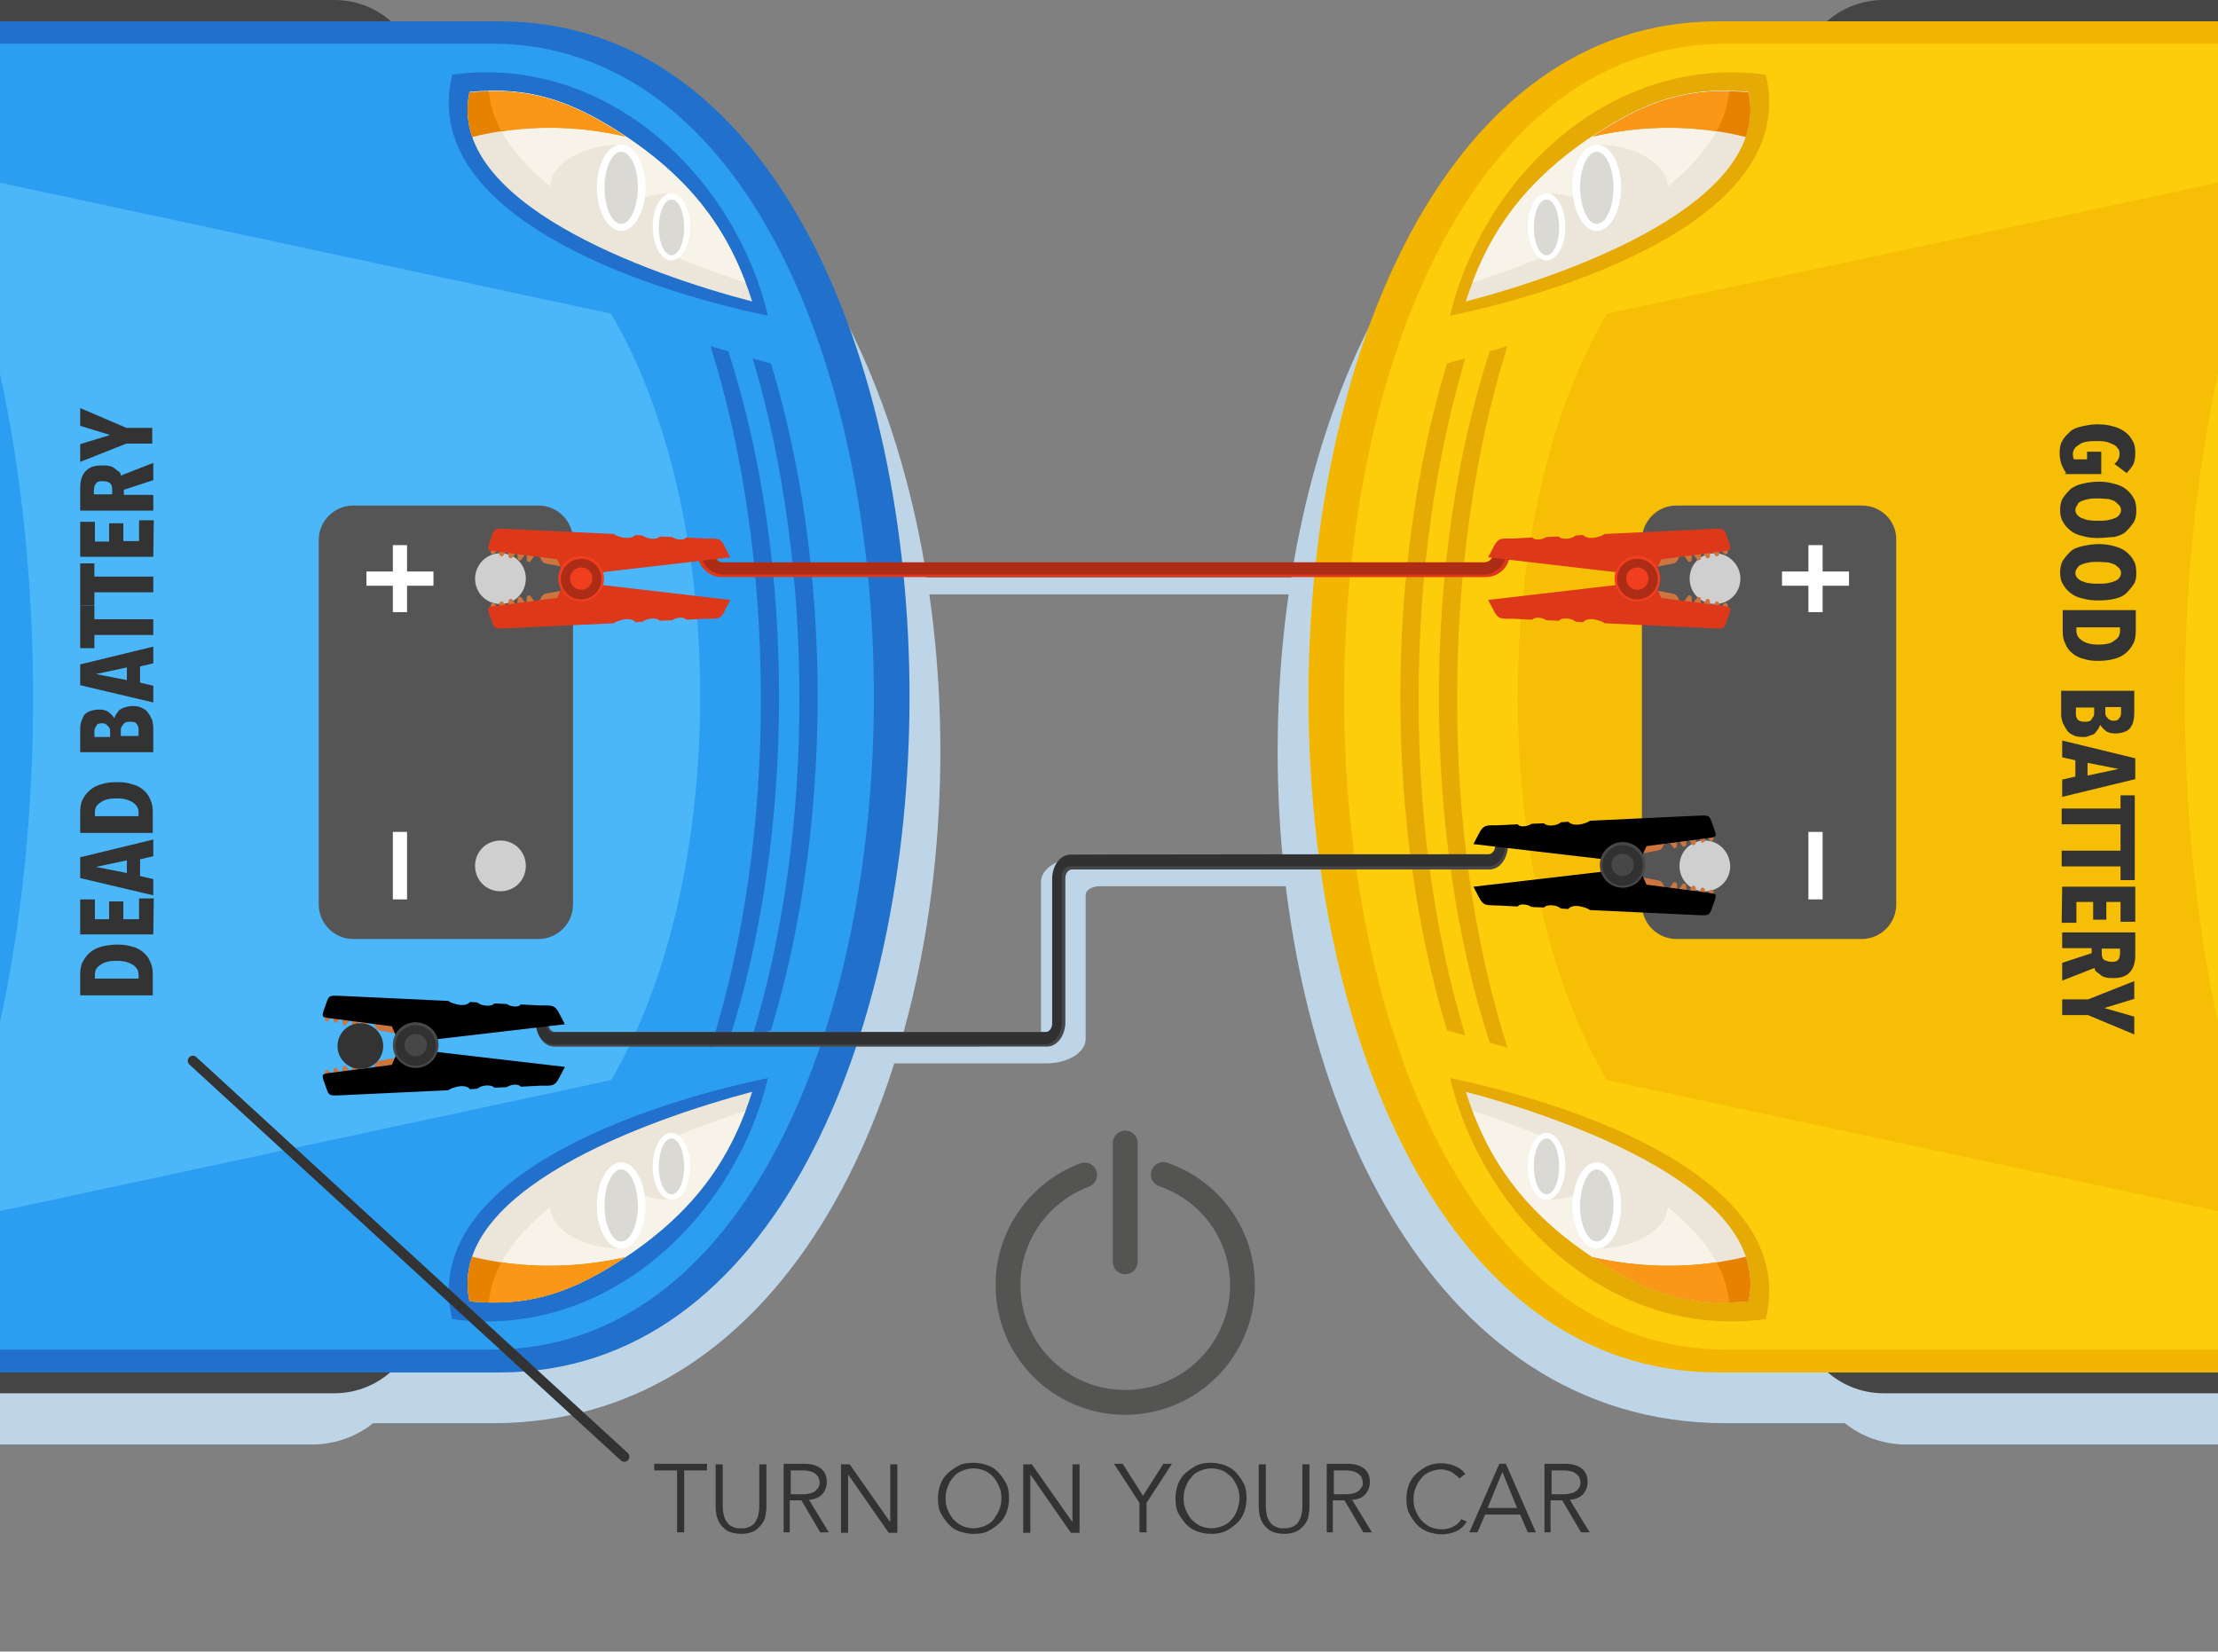 <?xml version="1.0" encoding="utf-8"?>
<!-- Generator: Adobe Illustrator 24.2.3, SVG Export Plug-In . SVG Version: 6.00 Build 0)  -->
<svg version="1.1" id="_x2014_ÎÓÈ_x5F_1" xmlns="http://www.w3.org/2000/svg" xmlns:xlink="http://www.w3.org/1999/xlink"
	 x="0px" y="0px" viewBox="0 0 437 325.4" style="enable-background:new 0 0 437 325.4;" xml:space="preserve">
<rect x="0" y="0" width="437" height="325.4" fill="#808080" stroke="none"/>
<style type="text/css">
	.st0{fill-rule:evenodd;clip-rule:evenodd;fill:#BED5E8;}
	.st1{fill-rule:evenodd;clip-rule:evenodd;fill:#454545;}
	.st2{fill-rule:evenodd;clip-rule:evenodd;fill:#F2B600;}
	.st3{fill-rule:evenodd;clip-rule:evenodd;fill:#FDCD0B;}
	.st4{fill-rule:evenodd;clip-rule:evenodd;fill:#F6BE04;}
	.st5{fill-rule:evenodd;clip-rule:evenodd;fill:#E6AA05;}
	.st6{fill-rule:evenodd;clip-rule:evenodd;fill:#EBE6D9;}
	.st7{fill-rule:evenodd;clip-rule:evenodd;fill:#F7F3E8;}
	.st8{fill-rule:evenodd;clip-rule:evenodd;fill:#FFFFFF;}
	.st9{fill-rule:evenodd;clip-rule:evenodd;fill:#DAD9D4;}
	.st10{fill-rule:evenodd;clip-rule:evenodd;fill:#E68200;}
	.st11{fill-rule:evenodd;clip-rule:evenodd;fill:#FA9717;}
	.st12{fill-rule:evenodd;clip-rule:evenodd;fill:#2171CC;}
	.st13{fill-rule:evenodd;clip-rule:evenodd;fill:#2B9EF1;}
	.st14{fill-rule:evenodd;clip-rule:evenodd;fill:#4BB7F9;}
	.st15{fill-rule:evenodd;clip-rule:evenodd;fill:#555555;}
	.st16{fill-rule:evenodd;clip-rule:evenodd;fill:#CFCFCF;}
	.st17{fill-rule:evenodd;clip-rule:evenodd;fill:#DE381B;}
	.st18{fill-rule:evenodd;clip-rule:evenodd;fill:#AD2C15;}
	.st19{fill-rule:evenodd;clip-rule:evenodd;fill:#CC753F;}
	.st20{fill-rule:evenodd;clip-rule:evenodd;fill:#F03E1F;}
	.st21{fill-rule:evenodd;clip-rule:evenodd;fill:#474747;}
	.st22{fill-rule:evenodd;clip-rule:evenodd;fill:#313131;}
	.st23{fill-rule:evenodd;clip-rule:evenodd;}
	.st24{fill-rule:evenodd;clip-rule:evenodd;fill:#333333;}
	.st25{fill:#333333;}
	.st26{fill:none;}
	.st27{fill:none;stroke:#545553;stroke-width:4.891;stroke-linecap:round;stroke-miterlimit:10;}
	.st28{enable-background:new    ;}
	.st29{fill:none;stroke:#333333;stroke-width:2;stroke-linecap:round;stroke-miterlimit:10;}
</style>
<path class="st0" d="M437,284.6h-61.4c-4.6,0-8.9-1.6-12.1-4.2H340c-117.7,0-117.7-264.8,0-264.8h23.5c3.2-2.6,7.5-4.2,12.1-4.2H437
	V284.6L437,284.6z"/>
<path class="st0" d="M206.2,209.5c4.3,0,7.7-2.2,7.7-4.8c0-9.5,0-19,0-28.4c0-0.9,1.2-1.7,2.8-1.7h50.1V169h-54.2
	c-4.3,0-7.5,2.2-7.5,4.8c0,9.5,0,19.9,0,29.4c0,0.9-1.2,1.7-2.8,1.7h-75.2v4.6H206.2L206.2,209.5z"/>
<path class="st1" d="M371.1,0H437v33.5h-65.9c-9.2,0-16.8-7.5-16.8-16.8l0,0C354.3,7.5,361.8,0,371.1,0L371.1,0z"/>
<path class="st1" d="M371.1,241H437v33.5h-65.9c-9.2,0-16.8-7.5-16.8-16.8l0,0C354.3,248.6,361.8,241,371.1,241L371.1,241z"/>
<path class="st2" d="M338.5,4.2H437v266.2h-98.5C230.9,270.4,230.9,4.2,338.5,4.2L338.5,4.2z"/>
<path class="st3" d="M340.2,8.6H437v257.3h-96.8C239.7,265.9,239.7,8.6,340.2,8.6L340.2,8.6z"/>
<path class="st4" d="M437,73.6c-8.7,39.9-8.7,88,0,127.8v37.2l-120.4-25.8c-23.4-39.8-23.4-111.2,0-151L437,36V73.6L437,73.6z"/>
<path class="st5" d="M288.7,204l-3.6-1c-6.1-20.1-9.2-42.9-9.2-65.7s3.1-45.6,9.2-65.7l3.6-1c-6.1,20.5-9.2,43.6-9.2,66.7
	C279.4,160.4,282.5,183.5,288.7,204L288.7,204z"/>
<path class="st5" d="M297,206.4l-3.5-1c-6.7-20.7-10-44.4-10-68.1s3.3-47.4,10-68.1l3.5-1c-6.6,21.1-9.9,45.1-9.9,69.1
	C287,161.3,290.3,185.3,297,206.4L297,206.4z"/>
<path class="st5" d="M285.7,212.4c6.5,27.3,31.6,51.6,62.2,47.5C354.6,232.4,310.8,217.6,285.7,212.4L285.7,212.4z"/>
<path class="st6" d="M288.8,215.1c3.8,11.8,10.2,23.3,26.7,33.7c9.5,6,17.5,8.7,29,7.6C349.2,234.7,309.5,220.6,288.8,215.1
	L288.8,215.1z"/>
<path class="st7" d="M290.1,218.8c4,10.5,10.7,20.7,25.4,30c8.4,5.3,15.7,8,25.2,7.8C339,238.6,311.3,225.8,290.1,218.8L290.1,218.8
	z"/>
<path class="st6" d="M304.7,223.2c6,0,10.9,3,10.9,6.6c0,3.7-4.9,6.6-10.9,6.6V223.2L304.7,223.2z"/>
<path class="st8" d="M304.7,223.2c2.1,0,3.7,3,3.7,6.6c0,3.7-1.7,6.6-3.7,6.6c-2.1,0-3.7-3-3.7-6.6S302.7,223.2,304.7,223.2
	L304.7,223.2z"/>
<path class="st9" d="M304.7,224.3c1.4,0,2.5,2.5,2.5,5.5c0,3.1-1.1,5.5-2.5,5.5s-2.5-2.5-2.5-5.5S303.3,224.3,304.7,224.3
	L304.7,224.3z"/>
<path class="st6" d="M314.6,229c7.7,0,14,3.8,14,8.5s-6.3,8.5-14,8.5V229L314.6,229z"/>
<path class="st8" d="M314.6,229c2.6,0,4.8,3.8,4.8,8.5s-2.1,8.5-4.8,8.5c-2.6,0-4.8-3.8-4.8-8.5C309.9,232.8,312,229,314.6,229
	L314.6,229z"/>
<path class="st9" d="M314.6,230.4c1.8,0,3.3,3.2,3.3,7.1c0,3.9-1.5,7.1-3.3,7.1s-3.3-3.2-3.3-7.1
	C311.4,233.6,312.8,230.4,314.6,230.4L314.6,230.4z"/>
<path class="st10" d="M313.8,247.7c0.6,0.4,1.1,0.7,1.7,1.1c9.5,6,17.5,8.7,29,7.6c0.7-3.1,0.4-6-0.5-8.8
	C334.5,249.9,324,250,313.8,247.7L313.8,247.7z"/>
<path class="st11" d="M313.8,247.7c0.6,0.4,1.1,0.7,1.7,1.1c8.4,5.3,15.7,8,25.2,7.8c-0.3-2.8-1.1-5.4-2.5-7.9
	C330.3,249.9,322,249.6,313.8,247.7L313.8,247.7z"/>
<path class="st5" d="M285.7,62.2c6.5-27.3,31.6-51.6,62.2-47.5C354.6,42.1,310.8,57,285.7,62.2L285.7,62.2z"/>
<path class="st6" d="M288.8,59.4c3.8-11.8,10.2-23.3,26.7-33.7c9.5-6,17.5-8.7,29-7.6C349.2,39.8,309.5,54,288.8,59.4L288.8,59.4z"
	/>
<path class="st7" d="M290.1,55.7c4-10.5,10.7-20.7,25.4-30c8.4-5.3,15.7-8,25.2-7.8C339,35.9,311.3,48.8,290.1,55.7L290.1,55.7z"/>
<path class="st6" d="M304.7,51.3c6,0,10.9-3,10.9-6.6c0-3.7-4.9-6.6-10.9-6.6V51.3L304.7,51.3z"/>
<path class="st8" d="M304.7,51.3c2.1,0,3.7-3,3.7-6.6c0-3.7-1.7-6.6-3.7-6.6c-2.1,0-3.7,3-3.7,6.6C301,48.4,302.7,51.3,304.7,51.3
	L304.7,51.3z"/>
<path class="st9" d="M304.7,50.3c1.4,0,2.5-2.5,2.5-5.5s-1.1-5.5-2.5-5.5s-2.5,2.5-2.5,5.5S303.3,50.3,304.7,50.3L304.7,50.3z"/>
<path class="st6" d="M314.6,45.5c7.7,0,14-3.8,14-8.5s-6.3-8.5-14-8.5V45.5L314.6,45.5z"/>
<path class="st8" d="M314.6,45.5c2.6,0,4.8-3.8,4.8-8.5s-2.1-8.5-4.8-8.5c-2.6,0-4.8,3.8-4.8,8.5C309.9,41.7,312,45.5,314.6,45.5
	L314.6,45.5z"/>
<path class="st9" d="M314.6,44.1c1.8,0,3.3-3.2,3.3-7.1s-1.5-7.1-3.3-7.1s-3.3,3.2-3.3,7.1C311.4,40.9,312.8,44.1,314.6,44.1
	L314.6,44.1z"/>
<path class="st10" d="M313.8,26.9c0.6-0.4,1.1-0.7,1.7-1.1c9.5-6,17.5-8.7,29-7.6c0.7,3.1,0.4,6-0.5,8.8
	C334.5,24.6,324,24.5,313.8,26.9L313.8,26.9z"/>
<path class="st11" d="M313.8,26.9c0.6-0.4,1.1-0.7,1.7-1.1c8.4-5.3,15.7-8,25.2-7.8c-0.3,2.8-1.1,5.4-2.5,7.9
	C330.3,24.7,322,25,313.8,26.9L313.8,26.9z"/>
<path class="st0" d="M0,284.6h61.4c4.6,0,8.9-1.6,12.1-4.2H97c117.7,0,117.7-264.8,0-264.8H73.5c-3.2-2.6-7.5-4.2-12.1-4.2H0V284.6
	L0,284.6z"/>
<path class="st1" d="M65.9,0H0v33.5h65.9c9.2,0,16.8-7.5,16.8-16.8l0,0C82.7,7.5,75.2,0,65.9,0L65.9,0z"/>
<path class="st1" d="M65.9,241H0v33.5h65.9c9.2,0,16.8-7.5,16.8-16.8l0,0C82.7,248.6,75.2,241,65.9,241L65.9,241z"/>
<path class="st12" d="M98.5,4.2H0v266.2h98.5C206.1,270.4,206.1,4.2,98.5,4.2L98.5,4.2z"/>
<path class="st13" d="M96.8,8.6H0v257.3h96.8C197.3,265.9,197.3,8.6,96.8,8.6L96.8,8.6z"/>
<path class="st14" d="M0,73.6c8.7,39.9,8.7,88,0,127.8v37.2l120.4-25.8c23.4-39.8,23.4-111.2,0-151L0,36V73.6L0,73.6z"/>
<path class="st12" d="M148.3,204l3.6-1c6.1-20.1,9.2-42.9,9.2-65.7s-3.1-45.6-9.2-65.7l-3.6-1c6.1,20.5,9.2,43.6,9.2,66.7
	C157.6,160.4,154.5,183.5,148.3,204L148.3,204z"/>
<path class="st12" d="M140,206.4l3.5-1c6.7-20.7,10-44.4,10-68.1s-3.3-47.4-10-68.1l-3.5-1c6.6,21.1,9.9,45.1,9.9,69.1
	C150,161.3,146.7,185.3,140,206.4L140,206.4z"/>
<path class="st12" d="M151.3,212.4c-6.5,27.3-31.6,51.6-62.2,47.5C82.4,232.4,126.2,217.6,151.3,212.4L151.3,212.4z"/>
<path class="st6" d="M148.2,215.1c-3.8,11.8-10.2,23.3-26.7,33.7c-9.5,6-17.5,8.7-29,7.6C87.8,234.7,127.5,220.6,148.2,215.1
	L148.2,215.1z"/>
<path class="st7" d="M146.9,218.8c-4,10.5-10.7,20.7-25.4,30c-8.4,5.3-15.7,8-25.2,7.8C98,238.6,125.7,225.8,146.9,218.8
	L146.9,218.8z"/>
<path class="st6" d="M132.3,223.2c-6,0-10.9,3-10.9,6.6c0,3.7,4.9,6.6,10.9,6.6V223.2L132.3,223.2z"/>
<path class="st8" d="M132.3,223.2c-2.1,0-3.7,3-3.7,6.6c0,3.7,1.7,6.6,3.7,6.6c2.1,0,3.7-3,3.7-6.6S134.3,223.2,132.3,223.2
	L132.3,223.2z"/>
<path class="st9" d="M132.3,224.3c-1.4,0-2.5,2.5-2.5,5.5c0,3.1,1.1,5.5,2.5,5.5s2.5-2.5,2.5-5.5S133.7,224.3,132.3,224.3
	L132.3,224.3z"/>
<path class="st6" d="M122.4,229c-7.7,0-14,3.8-14,8.5s6.3,8.5,14,8.5V229L122.4,229z"/>
<path class="st8" d="M122.4,229c-2.6,0-4.8,3.8-4.8,8.5s2.1,8.5,4.8,8.5c2.6,0,4.8-3.8,4.8-8.5C127.1,232.8,125,229,122.4,229
	L122.4,229z"/>
<path class="st9" d="M122.4,230.4c-1.8,0-3.3,3.2-3.3,7.1c0,3.9,1.5,7.1,3.3,7.1s3.3-3.2,3.3-7.1
	C125.6,233.6,124.2,230.4,122.4,230.4L122.4,230.4z"/>
<path class="st10" d="M123.2,247.7c-0.6,0.4-1.1,0.7-1.7,1.1c-9.5,6-17.5,8.7-29,7.6c-0.7-3.1-0.4-6,0.5-8.8
	C102.5,249.9,113,250,123.2,247.7L123.2,247.7z"/>
<path class="st11" d="M123.2,247.7c-0.6,0.4-1.1,0.7-1.7,1.1c-8.4,5.3-15.7,8-25.2,7.8c0.3-2.8,1.1-5.4,2.5-7.9
	C106.7,249.9,115,249.6,123.2,247.7L123.2,247.7z"/>
<path class="st12" d="M151.3,62.2c-6.5-27.3-31.6-51.6-62.2-47.5C82.4,42.1,126.2,57,151.3,62.2L151.3,62.2z"/>
<path class="st6" d="M148.2,59.4c-3.8-11.8-10.2-23.3-26.7-33.7c-9.5-6-17.5-8.7-29-7.6C87.8,39.8,127.5,54,148.2,59.4L148.2,59.4z"
	/>
<path class="st7" d="M146.9,55.7c-4-10.5-10.7-20.7-25.4-30c-8.4-5.3-15.7-8-25.2-7.8C98,35.9,125.7,48.8,146.9,55.7L146.9,55.7z"/>
<path class="st6" d="M132.3,51.3c-6,0-10.9-3-10.9-6.6c0-3.7,4.9-6.6,10.9-6.6V51.3L132.3,51.3z"/>
<path class="st8" d="M132.3,51.3c-2.1,0-3.7-3-3.7-6.6c0-3.7,1.7-6.6,3.7-6.6c2.1,0,3.7,3,3.7,6.6C136,48.4,134.3,51.3,132.3,51.3
	L132.3,51.3z"/>
<path class="st9" d="M132.3,50.3c-1.4,0-2.5-2.5-2.5-5.5s1.1-5.5,2.5-5.5s2.5,2.5,2.5,5.5S133.7,50.3,132.3,50.3L132.3,50.3z"/>
<path class="st6" d="M122.4,45.5c-7.7,0-14-3.8-14-8.5s6.3-8.5,14-8.5V45.5L122.4,45.5z"/>
<path class="st8" d="M122.4,45.5c-2.6,0-4.8-3.8-4.8-8.5s2.1-8.5,4.8-8.5c2.6,0,4.8,3.8,4.8,8.5C127.1,41.7,125,45.5,122.4,45.5
	L122.4,45.5z"/>
<path class="st9" d="M122.4,44.1c-1.8,0-3.3-3.2-3.3-7.1s1.5-7.1,3.3-7.1s3.3,3.2,3.3,7.1C125.6,40.9,124.2,44.1,122.4,44.1
	L122.4,44.1z"/>
<path class="st10" d="M123.2,26.9c-0.6-0.4-1.1-0.7-1.7-1.1c-9.5-6-17.5-8.7-29-7.6c-0.7,3.1-0.4,6,0.5,8.8
	C102.5,24.6,113,24.5,123.2,26.9L123.2,26.9z"/>
<path class="st11" d="M123.2,26.9c-0.6-0.4-1.1-0.7-1.7-1.1c-8.4-5.3-15.7-8-25.2-7.8c0.3,2.8,1.1,5.4,2.5,7.9
	C106.7,24.7,115,25,123.2,26.9L123.2,26.9z"/>
<path class="st15" d="M69.6,99.6h36.5c3.8,0,6.8,3.1,6.8,6.8v71.8c0,3.8-3.1,6.8-6.8,6.8H69.6c-3.8,0-6.8-3.1-6.8-6.8v-71.8
	C62.8,102.6,65.9,99.6,69.6,99.6L69.6,99.6z"/>
<path class="st16" d="M98.6,165.6c2.8,0,5,2.2,5,5s-2.2,5-5,5s-5-2.2-5-5S95.8,165.6,98.6,165.6L98.6,165.6z"/>
<path class="st16" d="M98.6,109c2.8,0,5,2.2,5,5s-2.2,5-5,5s-5-2.2-5-5C93.6,111.3,95.8,109,98.6,109L98.6,109z"/>
<polygon class="st8" points="72.2,112.6 85.4,112.6 85.4,115.4 72.2,115.4 "/>
<polygon class="st8" points="77.4,120.6 77.4,107.4 80.2,107.4 80.2,120.6 "/>
<polygon class="st8" points="77.4,177.2 77.4,163.9 80.2,163.9 80.2,177.2 "/>
<path class="st15" d="M366.8,99.6h-36.5c-3.8,0-6.8,3.1-6.8,6.8v71.8c0,3.8,3.1,6.8,6.8,6.8h36.5c3.8,0,6.8-3.1,6.8-6.8v-71.8
	C373.7,102.6,370.6,99.6,366.8,99.6L366.8,99.6z"/>
<path class="st16" d="M335.9,165.6c-2.8,0-5,2.2-5,5s2.2,5,5,5s5-2.2,5-5C340.8,167.8,338.6,165.6,335.9,165.6L335.9,165.6z"/>
<path class="st16" d="M337.9,109c-2.8,0-5,2.2-5,5s2.2,5,5,5s5-2.2,5-5C342.9,111.3,340.6,109,337.9,109L337.9,109z"/>
<polygon class="st8" points="364.3,112.6 351.1,112.6 351.1,115.4 364.3,115.4 "/>
<polygon class="st8" points="359.1,120.6 359.1,107.4 356.3,107.4 356.3,120.6 "/>
<polygon class="st8" points="359.1,177.2 359.1,163.9 356.3,163.9 356.3,177.2 "/>
<path class="st17" d="M297.5,108v0.9c0,2.7-2.1,4.8-4.8,4.8H142.2c-2.6,0-4.8-2.2-4.8-4.8V108h3.3v1.1c0,0.9,0.8,1.7,1.7,1.7h150.1
	c0.9,0,1.7-0.8,1.7-1.7V108H297.5L297.5,108z"/>
<path class="st18" d="M138.1,108h2.6v1.1c0,0.9,0.8,1.7,1.7,1.7h150.1c0.9,0,1.7-0.8,1.7-1.7V108h2.6v0.8c0,2.4-2,4.4-4.5,4.4H142.6
	c-2.5,0-4.5-2-4.5-4.4V108L138.1,108z"/>
<path class="st19" d="M99.9,119.7l-0.8-1.1c-0.1-0.1-0.2-0.2-0.3-0.1l-0.2,0.1c-0.1,0-0.2,0.1-0.2,0.3l-0.1,1.4L99.9,119.7
	L99.9,119.7z"/>
<path class="st19" d="M98.3,120l-0.9-1.1c-0.1-0.1-0.2-0.2-0.3-0.1l-0.2,0.1c-0.1,0-0.2,0.1-0.2,0.3v1.4L98.3,120L98.3,120z"/>
<path class="st19" d="M101.7,119.2l-0.8-1.1c-0.1-0.1-0.2-0.2-0.3-0.1l-0.2,0.1c-0.1,0-0.2,0.1-0.2,0.3l-0.1,1.4L101.7,119.2
	L101.7,119.2z"/>
<path class="st19" d="M103.5,118.8l-0.8-1.1c-0.1-0.1-0.2-0.2-0.3-0.1l-0.2,0.1c-0.1,0-0.2,0.1-0.2,0.3l-0.1,1.4L103.5,118.8
	L103.5,118.8z"/>
<path class="st19" d="M105.3,118.5l-0.8-1.1c-0.1-0.1-0.2-0.2-0.3-0.1l-0.2,0.1c-0.1,0-0.2,0.1-0.2,0.3l-0.1,1.4L105.3,118.5
	L105.3,118.5z"/>
<path class="st19" d="M110.2,118.5l-4.1,0.2l0.5-0.9c0.3-0.7,0.6-0.8,1.8-1l3.2-0.6L110.2,118.5L110.2,118.5z"/>
<path class="st17" d="M142.8,120.3l1.1-2.1l-32.6-3.8l-1.5,3.4l-12.3,1.6c-1.6,0.2-1.4,0.4-1.2,1.3l0.6,1.7c0.5,1.4,0.5,1.5,2.7,1.4
	l21.3-1c0.3-0.2,0.7-0.4,1.1-0.5c1.4-0.5,2.7-0.4,3.2,0.3l1.4-0.1c0.2-0.1,0.5-0.3,0.7-0.4c1.1-0.4,2.3-0.3,2.7,0.2l2.4-0.1
	c0.2-0.1,0.4-0.2,0.6-0.3c0.9-0.3,1.8-0.3,2.2,0.2l3.9-0.2C141.3,121.9,142,122.1,142.8,120.3L142.8,120.3z"/>
<path class="st19" d="M99.9,108.4l-0.8,1.1c-0.1,0.1-0.2,0.2-0.3,0.1l-0.2-0.1c-0.1,0-0.2-0.1-0.2-0.3l-0.1-1.4L99.9,108.4
	L99.9,108.4z"/>
<path class="st19" d="M98.3,108l-0.9,1.1c-0.1,0.1-0.2,0.2-0.3,0.1l-0.2-0.1c-0.1,0-0.2-0.1-0.2-0.3v-1.4L98.3,108L98.3,108z"/>
<path class="st19" d="M101.7,108.8l-0.8,1.1c-0.1,0.1-0.2,0.2-0.3,0.1l-0.2-0.1c-0.1,0-0.2-0.1-0.2-0.3l-0.1-1.4L101.7,108.8
	L101.7,108.8z"/>
<path class="st19" d="M103.5,109.2l-0.8,1.1c-0.1,0.1-0.2,0.2-0.3,0.1l-0.2-0.1c-0.1,0-0.2-0.1-0.2-0.3l-0.1-1.4L103.5,109.2
	L103.5,109.2z"/>
<path class="st19" d="M105.3,109.5l-0.8,1.1c-0.1,0.1-0.2,0.2-0.3,0.1l-0.2-0.1c-0.1,0-0.2-0.1-0.2-0.3l-0.1-1.4L105.3,109.5
	L105.3,109.5z"/>
<path class="st19" d="M110.2,109.5l-4.1-0.2l0.5,0.9c0.3,0.7,0.6,0.8,1.8,1l3.2,0.6L110.2,109.5L110.2,109.5z"/>
<path class="st17" d="M142.8,107.7l1.1,2.1l-32.6,3.8l-1.5-3.4l-12.3-1.6c-1.6-0.2-1.4-0.4-1.2-1.3l0.6-1.7c0.5-1.4,0.5-1.5,2.7-1.4
	l21.3,1c0.3,0.2,0.7,0.4,1.1,0.5c1.4,0.5,2.7,0.3,3.2-0.3l1.4,0.1c0.2,0.1,0.5,0.3,0.7,0.4c1.1,0.4,2.3,0.3,2.7-0.2l2.4,0.1
	c0.2,0.1,0.4,0.2,0.6,0.3c0.9,0.3,1.8,0.3,2.2-0.2l3.9,0.2C141.3,106.1,142,105.9,142.8,107.7L142.8,107.7z"/>
<path class="st20" d="M114.5,109.5c-2.5,0-4.5,2-4.5,4.5s2,4.5,4.5,4.5s4.5-2,4.5-4.5S117.1,109.5,114.5,109.5L114.5,109.5z"/>
<path class="st18" d="M114.5,110.1c-2.2,0-4,1.8-4,4s1.8,4,4,4s4-1.8,4-4C118.5,111.8,116.7,110.1,114.5,110.1L114.5,110.1z"/>
<path class="st20" d="M114.5,111.8c-1.2,0-2.2,1-2.2,2.2s1,2.2,2.2,2.2s2.2-1,2.2-2.2C116.8,112.8,115.8,111.8,114.5,111.8
	L114.5,111.8z"/>
<path class="st19" d="M337.2,119.7l0.8-1.1c0.1-0.1,0.2-0.2,0.3-0.1l0.2,0.1c0.1,0,0.2,0.1,0.2,0.3l0.1,1.4L337.2,119.7L337.2,119.7
	z"/>
<path class="st19" d="M338.8,120l0.9-1.1c0.1-0.1,0.2-0.2,0.3-0.1l0.2,0.1c0.1,0,0.2,0.1,0.2,0.3v1.4L338.8,120L338.8,120z"/>
<path class="st19" d="M335.4,119.2l0.8-1.1c0.1-0.1,0.2-0.2,0.3-0.1l0.2,0.1c0.1,0,0.2,0.1,0.2,0.3l0.1,1.4L335.4,119.2L335.4,119.2
	z"/>
<path class="st19" d="M333.6,118.8l0.8-1.1c0.1-0.1,0.2-0.2,0.3-0.1l0.2,0.1c0.1,0,0.2,0.1,0.2,0.3l0.1,1.4L333.6,118.8L333.6,118.8
	z"/>
<path class="st19" d="M331.8,118.5l0.8-1.1c0.1-0.1,0.2-0.2,0.3-0.1l0.2,0.1c0.1,0,0.2,0.1,0.2,0.3l0.1,1.4L331.8,118.5L331.8,118.5
	z"/>
<path class="st19" d="M327,118.5l4.1,0.2l-0.5-0.9c-0.3-0.7-0.6-0.8-1.8-1l-3.2-0.6L327,118.5L327,118.5z"/>
<path class="st17" d="M294.3,120.3l-1.1-2.1l32.6-3.8l1.5,3.4l12.3,1.6c1.6,0.2,1.4,0.4,1.2,1.3l-0.6,1.7c-0.5,1.4-0.5,1.5-2.7,1.4
	l-21.3-1c-0.3-0.2-0.7-0.4-1.1-0.5c-1.4-0.5-2.7-0.4-3.2,0.3l-1.4-0.1c-0.2-0.1-0.5-0.3-0.7-0.4c-1.1-0.4-2.3-0.3-2.7,0.2l-2.4-0.1
	c-0.2-0.1-0.4-0.2-0.6-0.3c-0.9-0.3-1.8-0.3-2.2,0.2l-3.9-0.2C295.8,121.9,295.2,122.1,294.3,120.3L294.3,120.3z"/>
<path class="st19" d="M337.2,108.4l0.8,1.1c0.1,0.1,0.2,0.2,0.3,0.1l0.2-0.1c0.1,0,0.2-0.1,0.2-0.3l0.1-1.4L337.2,108.4L337.2,108.4
	z"/>
<path class="st19" d="M338.8,108l0.9,1.1c0.1,0.1,0.2,0.2,0.3,0.1l0.2-0.1c0.1,0,0.2-0.1,0.2-0.3v-1.4L338.8,108L338.8,108z"/>
<path class="st19" d="M335.4,108.8l0.8,1.1c0.1,0.1,0.2,0.2,0.3,0.1l0.2-0.1c0.1,0,0.2-0.1,0.2-0.3l0.1-1.4L335.4,108.8L335.4,108.8
	z"/>
<path class="st19" d="M333.6,109.2l0.8,1.1c0.1,0.1,0.2,0.2,0.3,0.1l0.2-0.1c0.1,0,0.2-0.1,0.2-0.3l0.1-1.4L333.6,109.2L333.6,109.2
	z"/>
<path class="st19" d="M331.8,109.5l0.8,1.1c0.1,0.1,0.2,0.2,0.3,0.1l0.2-0.1c0.1,0,0.2-0.1,0.2-0.3l0.1-1.4L331.8,109.5L331.8,109.5
	z"/>
<path class="st19" d="M327,109.5l4.1-0.2l-0.5,0.9c-0.3,0.7-0.6,0.8-1.8,1l-3.2,0.6L327,109.5L327,109.5z"/>
<path class="st17" d="M294.3,107.7l-1.1,2.1l32.6,3.8l1.5-3.4l12.3-1.6c1.6-0.2,1.4-0.4,1.2-1.3l-0.6-1.7c-0.5-1.4-0.5-1.5-2.7-1.4
	l-21.3,1c-0.3,0.2-0.7,0.4-1.1,0.5c-1.4,0.5-2.7,0.3-3.2-0.3l-1.4,0.1c-0.2,0.1-0.5,0.3-0.7,0.4c-1.1,0.4-2.3,0.3-2.7-0.2l-2.4,0.1
	c-0.2,0.1-0.4,0.2-0.6,0.3c-0.9,0.3-1.8,0.3-2.2-0.2l-3.9,0.2C295.8,106.1,295.2,105.9,294.3,107.7L294.3,107.7z"/>
<path class="st20" d="M322.6,109.5c2.5,0,4.5,2,4.5,4.5s-2,4.5-4.5,4.5s-4.5-2-4.5-4.5S320.1,109.5,322.6,109.5L322.6,109.5z"/>
<path class="st18" d="M322.6,110.1c2.2,0,4,1.8,4,4s-1.8,4-4,4s-4-1.8-4-4C318.6,111.8,320.4,110.1,322.6,110.1L322.6,110.1z"/>
<path class="st20" d="M322.6,111.8c1.2,0,2.2,1,2.2,2.2s-1,2.2-2.2,2.2s-2.2-1-2.2-2.2C320.3,112.8,321.3,111.8,322.6,111.8
	L322.6,111.8z"/>
<path class="st21" d="M206.3,206.2c2,0,3.6-2.2,3.6-4.8c0-9.5,0-19,0-28.4c0-0.9,0.6-1.7,1.3-1.7h1.5h5.2h75.6c2,0,3.6-2.2,3.6-4.8
	v-0.9h-2.4v1.1c0,0.9-0.6,1.7-1.3,1.7h-75.5h-5.2H211c-2,0-3.6,2.2-3.6,4.8c0,9.5,0,19,0,28.4c0,0.9-0.6,1.7-1.3,1.7h-96.8
	c-0.7,0-1.3-0.8-1.3-1.7v-1.1h-2.4v0.9c0,2.7,1.6,4.8,3.6,4.8H206.3L206.3,206.2z"/>
<path class="st22" d="M293.3,168.3c0.7,0,1.3-0.8,1.3-1.7v-1.1h2v0.8c0,2.4-1.5,4.4-3.4,4.4c-18.4,0-64.2,0-82.6,0
	c-0.7,0-1.4,1-1.4,2v28.7c0,2.4-1.5,4.4-3.4,4.4c-25.6,0-71.2,0-96.8,0c-1.9,0-3.4-2-3.4-4.4v-0.8h2v1.1c0,0.9,0.6,1.7,1.3,1.7
	c25.7,0,71.4,0,97.1,0c0.7,0,1.3-0.8,1.3-1.7c0-9.5,0-19,0-28.5c0-2.7,1.6-4.8,3.6-4.8C229.1,168.3,275,168.3,293.3,168.3
	L293.3,168.3z"/>
<g>
	<path class="st19" d="M67.2,211.6l-0.8-1.1c-0.1-0.1-0.2-0.2-0.3-0.1l-0.2,0.1c-0.1,0-0.2,0.1-0.2,0.3l-0.1,1.4L67.2,211.6
		L67.2,211.6z"/>
	<path class="st19" d="M65.6,212l-0.9-1.1c-0.1-0.1-0.2-0.2-0.3-0.1l-0.2,0.1c-0.1,0-0.2,0.1-0.2,0.3v1.4L65.6,212L65.6,212z"/>
	<path class="st19" d="M69,211.2l-0.8-1.1c-0.1-0.1-0.2-0.2-0.3-0.1l-0.2,0.1c-0.1,0-0.2,0.1-0.2,0.3l-0.1,1.4L69,211.2L69,211.2z"
		/>
	<path class="st19" d="M70.9,210.8l-0.8-1.1c-0.1-0.1-0.2-0.2-0.3-0.1l-0.2,0.1c-0.1,0-0.2,0.1-0.2,0.3l-0.1,1.4L70.9,210.8
		L70.9,210.8z"/>
	<path class="st19" d="M72.7,210.5l-0.8-1.1c-0.1-0.1-0.2-0.2-0.3-0.1l-0.2,0.1c-0.1,0-0.2,0.1-0.2,0.3l-0.1,1.4L72.7,210.5
		L72.7,210.5z"/>
	<path class="st19" d="M77.5,210.5l-4.1,0.2l0.5-0.9c0.3-0.7,0.6-0.8,1.8-1l3.2-0.6L77.5,210.5L77.5,210.5z"/>
	<path class="st23" d="M110.2,212.3l1.1-2.1l-32.6-3.8l-1.5,3.4l-12.3,1.6c-1.6,0.2-1.4,0.4-1.2,1.3l0.6,1.7
		c0.5,1.4,0.5,1.5,2.7,1.4l21.3-1c0.3-0.2,0.7-0.4,1.1-0.5c1.4-0.5,2.7-0.4,3.2,0.3l1.4-0.1c0.2-0.1,0.5-0.3,0.7-0.4
		c1.1-0.4,2.3-0.3,2.7,0.2l2.4-0.1c0.2-0.1,0.4-0.2,0.6-0.3c0.9-0.3,1.8-0.3,2.2,0.2l3.9-0.2C108.7,213.9,109.3,214.1,110.2,212.3
		L110.2,212.3z"/>
	<path class="st19" d="M67.2,200.3l-0.8,1.1c-0.1,0.1-0.2,0.2-0.3,0.1l-0.2-0.1c-0.1,0-0.2-0.1-0.2-0.3l-0.1-1.4L67.2,200.3
		L67.2,200.3z"/>
	<path class="st19" d="M65.6,200l-0.9,1.1c-0.1,0.1-0.2,0.2-0.3,0.1l-0.2-0.1c-0.1,0-0.2-0.1-0.2-0.3v-1.4L65.6,200L65.6,200z"/>
	<path class="st19" d="M69,200.8l-0.8,1.1c-0.1,0.1-0.2,0.2-0.3,0.1l-0.2-0.1c-0.1,0-0.2-0.1-0.2-0.3l-0.1-1.4L69,200.8L69,200.8z"
		/>
	<path class="st19" d="M70.9,201.2l-0.8,1.1c-0.1,0.1-0.2,0.2-0.3,0.1l-0.2-0.1c-0.1,0-0.2-0.1-0.2-0.3l-0.1-1.4L70.9,201.2
		L70.9,201.2z"/>
	<path class="st19" d="M72.7,201.5l-0.8,1.1c-0.1,0.1-0.2,0.2-0.3,0.1l-0.2-0.1c-0.1,0-0.2-0.1-0.2-0.3l-0.1-1.4L72.7,201.5
		L72.7,201.5z"/>
	<path class="st19" d="M77.5,201.5l-4.1-0.2l0.5,0.9c0.3,0.7,0.6,0.8,1.8,1l3.2,0.6L77.5,201.5L77.5,201.5z"/>
	<path class="st23" d="M110.2,199.7l1.1,2.1l-32.6,3.8l-1.5-3.4l-12.3-1.6c-1.6-0.2-1.4-0.4-1.2-1.3l0.6-1.7
		c0.5-1.4,0.5-1.5,2.7-1.4l21.3,1c0.3,0.2,0.7,0.4,1.1,0.5c1.4,0.5,2.7,0.4,3.2-0.3l1.4,0.1c0.2,0.1,0.5,0.3,0.7,0.4
		c1.1,0.4,2.3,0.3,2.7-0.2l2.4,0.1c0.2,0.1,0.4,0.2,0.6,0.3c0.9,0.3,1.8,0.3,2.2-0.2l3.9,0.2C108.7,198.1,109.3,197.9,110.2,199.7
		L110.2,199.7z"/>
	<path class="st21" d="M81.9,201.4c-2.5,0-4.5,2-4.5,4.5s2,4.5,4.5,4.5s4.5-2,4.5-4.5C86.5,203.5,84.4,201.4,81.9,201.4L81.9,201.4z
		"/>
	<path class="st22" d="M81.9,202c-2.2,0-4,1.8-4,4s1.8,4,4,4s4-1.8,4-4S84.1,202,81.9,202L81.9,202z"/>
	<path class="st21" d="M81.9,203.7c-1.2,0-2.2,1-2.2,2.2s1,2.2,2.2,2.2s2.2-1,2.2-2.2C84.2,204.8,83.2,203.7,81.9,203.7L81.9,203.7z
		"/>
</g>
<path class="st19" d="M334.4,176.1l0.8-1.1c0.1-0.1,0.2-0.2,0.3-0.1l0.2,0.1c0.1,0,0.2,0.1,0.2,0.3l0.1,1.4L334.4,176.1L334.4,176.1
	z"/>
<path class="st19" d="M336,176.5l0.9-1.1c0.1-0.1,0.2-0.2,0.3-0.1l0.2,0.1c0.1,0,0.2,0.1,0.2,0.3v1.4L336,176.5L336,176.5z"/>
<path class="st19" d="M332.6,175.7l0.8-1.1c0.1-0.1,0.2-0.2,0.3-0.1l0.2,0.1c0.1,0,0.2,0.1,0.2,0.3l0.1,1.4L332.6,175.7L332.6,175.7
	z"/>
<path class="st19" d="M330.7,175.3l0.8-1.1c0.1-0.1,0.2-0.2,0.3-0.1l0.2,0.1c0.1,0,0.2,0.1,0.2,0.3l0.1,1.4L330.7,175.3L330.7,175.3
	z"/>
<path class="st19" d="M328.9,175l0.8-1.1c0.1-0.1,0.2-0.2,0.3-0.1l0.2,0.1c0.1,0,0.2,0.1,0.2,0.3l0.1,1.4L328.9,175L328.9,175z"/>
<path class="st19" d="M324.1,175l4.1,0.2l-0.5-0.9c-0.3-0.7-0.6-0.8-1.8-1l-3.2-0.6L324.1,175L324.1,175z"/>
<path class="st23" d="M291.4,176.8l-1.1-2.1l32.6-3.8l1.5,3.4l12.3,1.6c1.6,0.2,1.4,0.4,1.2,1.3l-0.6,1.7c-0.5,1.4-0.5,1.5-2.7,1.4
	l-21.3-1c-0.3-0.2-0.7-0.4-1.1-0.5c-1.4-0.5-2.7-0.4-3.2,0.3l-1.4-0.1c-0.2-0.1-0.5-0.3-0.7-0.4c-1.1-0.4-2.3-0.3-2.7,0.2l-2.4-0.1
	c-0.2-0.1-0.4-0.2-0.6-0.3c-0.9-0.3-1.8-0.3-2.2,0.2l-3.9-0.2C293,178.3,292.3,178.6,291.4,176.8L291.4,176.8z"/>
<path class="st19" d="M334.4,164.8l0.8,1.1c0.1,0.1,0.2,0.2,0.3,0.1l0.2-0.1c0.1,0,0.2-0.1,0.2-0.3l0.1-1.4L334.4,164.8L334.4,164.8
	z"/>
<path class="st19" d="M336,164.5l0.9,1.1c0.1,0.1,0.2,0.2,0.3,0.1l0.2-0.1c0.1,0,0.2-0.1,0.2-0.3v-1.4L336,164.5L336,164.5z"/>
<path class="st19" d="M332.6,165.3l0.8,1.1c0.1,0.1,0.2,0.2,0.3,0.1l0.2-0.1c0.1,0,0.2-0.1,0.2-0.3l0.1-1.4L332.6,165.3L332.6,165.3
	z"/>
<path class="st19" d="M330.7,165.6l0.8,1.1c0.1,0.1,0.2,0.2,0.3,0.1l0.2-0.1c0.1,0,0.2-0.1,0.2-0.3l0.1-1.4L330.7,165.6L330.7,165.6
	z"/>
<path class="st19" d="M328.9,165.9l0.8,1.1c0.1,0.1,0.2,0.2,0.3,0.1l0.2-0.1c0.1,0,0.2-0.1,0.2-0.3l0.1-1.4L328.9,165.9L328.9,165.9
	z"/>
<path class="st19" d="M324.1,166l4.1-0.2l-0.5,0.9c-0.3,0.7-0.6,0.8-1.8,1l-3.2,0.6L324.1,166L324.1,166z"/>
<path class="st23" d="M291.4,164.2l-1.1,2.1l32.6,3.8l1.5-3.4l12.3-1.6c1.6-0.2,1.4-0.4,1.2-1.3l-0.6-1.7c-0.5-1.4-0.5-1.5-2.7-1.4
	l-21.3,1c-0.3,0.2-0.7,0.4-1.1,0.5c-1.4,0.5-2.7,0.3-3.2-0.3l-1.4,0.1c-0.2,0.1-0.5,0.3-0.7,0.4c-1.1,0.4-2.3,0.3-2.7-0.2l-2.4,0.1
	c-0.2,0.1-0.4,0.2-0.6,0.3c-0.9,0.3-1.8,0.3-2.2-0.2l-3.9,0.2C293,162.6,292.3,162.4,291.4,164.2L291.4,164.2z"/>
<path class="st21" d="M319.7,165.9c2.5,0,4.5,2,4.5,4.5s-2,4.5-4.5,4.5s-4.5-2-4.5-4.5C315.2,168,317.2,165.9,319.7,165.9
	L319.7,165.9z"/>
<path class="st22" d="M319.7,166.5c2.2,0,4,1.8,4,4s-1.8,4-4,4s-4-1.8-4-4S317.5,166.5,319.7,166.5L319.7,166.5z"/>
<path class="st21" d="M319.7,168.2c1.2,0,2.2,1,2.2,2.2s-1,2.2-2.2,2.2s-2.2-1-2.2-2.2C317.4,169.2,318.5,168.2,319.7,168.2
	L319.7,168.2z"/>
<path class="st24" d="M71,201.6c2.5,0,4.5,2,4.5,4.5s-2,4.5-4.5,4.5s-4.5-2-4.5-4.5S68.5,201.6,71,201.6L71,201.6z"/>
<polygon class="st0" points="180.6,113.8 257.5,113.8 257.5,117.1 180.6,117.1 "/>
<g>
	<path class="st25" d="M23.1,186.1c1.1,0,2,0.1,2.9,0.4c0.9,0.2,1.6,0.6,2.2,1.1s1.1,1.1,1.4,1.9c0.4,0.8,0.5,1.6,0.5,2.6v4H15.8v-4
		c0-1,0.1-1.9,0.5-2.6c0.4-0.8,0.9-1.4,1.5-1.9s1.4-0.9,2.2-1.1S21.9,186.1,23.1,186.1z M23.1,189.3c-1.5,0-2.5,0.2-3.3,0.8
		c-0.8,0.5-1.1,1.1-1.1,1.9v0.8h8.6V192c0-0.8-0.4-1.4-1.1-1.9C25.4,189.6,24.4,189.3,23.1,189.3z"/>
	<path class="st25" d="M30.2,184.1H15.8v-6.9h2.9v3.9h2.8v-3.5h2.8v3.5h3.1V177h2.9L30.2,184.1L30.2,184.1z"/>
	<path class="st25" d="M30.2,168.7l-2.6,0.6v3.3l2.6,0.6v3.2L15.8,173v-4.1l14.4-3.5V168.7z M18.9,170.8L18.9,170.8L25,172v-2.5
		L18.9,170.8z"/>
	<path class="st25" d="M23.1,154.1c1.1,0,2,0.1,2.9,0.4c0.9,0.2,1.6,0.6,2.2,1.1s1.1,1.1,1.4,1.9c0.4,0.8,0.5,1.6,0.5,2.6v4H15.8v-4
		c0-1,0.1-1.9,0.5-2.6c0.4-0.8,0.9-1.4,1.5-1.9s1.4-0.9,2.2-1.1C20.9,154.2,21.9,154.1,23.1,154.1z M23.1,157.3
		c-1.5,0-2.5,0.2-3.3,0.8c-0.8,0.5-1.1,1.1-1.1,1.9v0.8h8.6V160c0-0.8-0.4-1.4-1.1-1.9C25.4,157.6,24.4,157.3,23.1,157.3z"/>
	<path class="st25" d="M26.1,139.1c0.8,0,1.4,0.1,1.9,0.4c0.5,0.2,1,0.6,1.2,1c0.4,0.4,0.5,0.9,0.8,1.4c0.1,0.5,0.2,1,0.2,1.5v4.8
		H15.8V144c0-0.5,0-0.9,0.1-1.4c0.1-0.5,0.3-1,0.5-1.4s0.6-0.8,1.1-1s1.1-0.4,1.9-0.4c0.9,0,1.5,0.1,2,0.5s0.9,0.8,1.1,1.2l0,0
		c0.1-0.2,0.2-0.5,0.4-0.8c0.1-0.2,0.4-0.5,0.6-0.8c0.3-0.2,0.6-0.4,1-0.5C25.1,139.2,25.6,139.1,26.1,139.1z M20.1,142.5
		c-0.5,0-1,0.1-1.1,0.5c-0.2,0.2-0.4,0.6-0.4,1.1v1.1h3.1v-1.1c0-0.4-0.1-0.8-0.4-1C20.9,142.6,20.6,142.5,20.1,142.5z M25.7,142.2
		c-0.4,0-0.6,0-0.9,0.1c-0.2,0.1-0.4,0.2-0.5,0.4c-0.1,0.1-0.3,0.4-0.4,0.6c-0.1,0.2-0.1,0.4-0.1,0.6v1.1h3.5v-1.2
		c0-0.5-0.1-0.9-0.4-1.2C26.7,142.3,26.3,142.2,25.7,142.2z"/>
	<path class="st25" d="M30.2,130.7l-2.6,0.6v3.2l2.6,0.6v3.3L15.8,135v-4.1l14.4-3.5V130.7z M18.9,132.8L18.9,132.8L25,134v-2.5
		L18.9,132.8z"/>
	<path class="st25" d="M18.6,122h11.6v3.1H18.6v2.6h-2.8v-8.4h2.8V122z"/>
	<path class="st25" d="M18.6,113.6h11.6v3.1H18.6v2.6h-2.8V111h2.8V113.6z"/>
	<path class="st25" d="M30.2,109.7H15.8v-6.9h2.9v3.9h2.8v-3.6h2.8v3.5h3.1v-4.1h2.9L30.2,109.7L30.2,109.7z"/>
	<path class="st25" d="M30.2,94.6l-5.8,1.9v1h5.8v3.1H15.8V96c0-1.4,0.4-2.5,1.1-3.2c0.8-0.8,1.7-1.1,3.2-1.1c0.5,0,1,0,1.4,0.1
		s0.8,0.2,1.1,0.5c0.2,0.2,0.5,0.4,0.8,0.6s0.4,0.5,0.4,0.8l6.4-2.5C30.2,91.2,30.2,94.6,30.2,94.6z M20.3,94.8
		c-0.4,0-0.6,0-0.9,0.1s-0.4,0.2-0.5,0.4c-0.1,0.1-0.3,0.4-0.3,0.5c0,0.2-0.1,0.4-0.1,0.6v1h3.6v-1c0-0.5-0.1-0.9-0.4-1.2
		C21.4,95,20.9,94.8,20.3,94.8z"/>
	<path class="st25" d="M24.9,84.3H30v3.1h-5.1L15.8,91v-3.5l5.9-1.8l0,0l-5.9-1.8v-3.5L24.9,84.3z"/>
</g>
<g>
	<path class="st25" d="M407.1,93.2c-0.4-0.5-0.6-1-0.9-1.6c-0.2-0.6-0.4-1.4-0.4-2.3s0.1-1.8,0.5-2.4c0.4-0.8,0.9-1.2,1.5-1.8
		s1.5-0.9,2.4-1.1s1.9-0.4,3-0.4s2.1,0.1,3.1,0.4c0.9,0.2,1.7,0.6,2.4,1.1s1.1,1.1,1.5,1.8c0.4,0.6,0.5,1.5,0.5,2.3
		c0,1-0.1,1.8-0.5,2.5c-0.4,0.6-0.8,1.1-1.2,1.5l-2.4-1.8c0.6-0.5,1-1.1,1-2c0-0.5-0.1-0.9-0.4-1.1c-0.2-0.4-0.5-0.6-1-0.8
		c-0.4-0.2-0.9-0.4-1.4-0.5s-1.1-0.1-1.8-0.1s-1.1,0-1.8,0.1c-0.5,0.1-1,0.2-1.4,0.5s-0.8,0.5-1,0.8c-0.2,0.2-0.4,0.8-0.4,1.1
		c0,0.5,0.1,0.9,0.2,1.1h2.6V89h2.8v4.4h-7.1v-0.2C406.9,93.2,407.1,93.2,407.1,93.2z"/>
	<path class="st25" d="M413.4,106c-1.1,0-2.1-0.1-3.1-0.4c-1-0.2-1.8-0.6-2.4-1.1s-1.1-1-1.5-1.8c-0.4-0.6-0.5-1.5-0.5-2.2
		c0-0.8,0.1-1.6,0.5-2.3c0.4-0.6,0.9-1.2,1.5-1.8c0.6-0.5,1.5-0.9,2.4-1.1s2-0.4,3.1-0.4s2.1,0.1,3.1,0.4c0.9,0.2,1.8,0.6,2.4,1.1
		s1.1,1,1.5,1.8c0.4,0.6,0.5,1.5,0.5,2.4s-0.1,1.6-0.5,2.3c-0.4,0.6-0.9,1.2-1.5,1.8s-1.5,0.9-2.4,1.1
		C415.7,105.8,414.5,106,413.4,106z M413.4,102.6c0.6,0,1.2,0,1.8-0.1c0.5-0.1,1-0.2,1.4-0.4c0.4-0.1,0.8-0.4,0.9-0.6
		c0.2-0.2,0.4-0.6,0.4-1s-0.1-0.6-0.4-1c-0.3-0.2-0.5-0.5-0.9-0.8c-0.4-0.1-0.9-0.4-1.4-0.4s-1.1-0.1-1.8-0.1s-1.2,0-1.8,0.1
		c-0.5,0.1-1,0.2-1.4,0.4c-0.4,0.1-0.8,0.4-0.9,0.8c-0.2,0.2-0.4,0.6-0.4,1s0.1,0.6,0.4,1c0.3,0.2,0.5,0.5,0.9,0.6s0.9,0.4,1.4,0.4
		C412.3,102.6,412.8,102.6,413.4,102.6z"/>
	<path class="st25" d="M413.4,118.3c-1.1,0-2.1-0.1-3.1-0.4c-1-0.2-1.8-0.6-2.4-1.1s-1.1-1-1.5-1.8c-0.4-0.6-0.5-1.5-0.5-2.2
		s0.1-1.6,0.5-2.3c0.4-0.6,0.9-1.2,1.5-1.8s1.5-0.9,2.4-1.1s2-0.4,3.1-0.4s2.1,0.1,3.1,0.4c0.9,0.2,1.8,0.6,2.4,1.1s1.1,1,1.5,1.8
		c0.4,0.6,0.5,1.5,0.5,2.4s-0.1,1.6-0.5,2.2s-0.9,1.2-1.5,1.8s-1.5,0.9-2.4,1.1C415.7,118.2,414.5,118.3,413.4,118.3z M413.4,115
		c0.6,0,1.2,0,1.8-0.1c0.5-0.1,1-0.2,1.4-0.4c0.4-0.1,0.8-0.4,0.9-0.6c0.2-0.2,0.4-0.6,0.4-1s-0.1-0.6-0.4-1
		c-0.3-0.2-0.5-0.5-0.9-0.7c-0.4-0.1-0.9-0.4-1.4-0.4s-1.1-0.1-1.8-0.1s-1.2,0-1.8,0.1c-0.5,0.1-1,0.2-1.4,0.4
		c-0.4,0.1-0.8,0.4-0.9,0.7c-0.2,0.2-0.4,0.6-0.4,1s0.1,0.6,0.4,1c0.3,0.2,0.5,0.5,0.9,0.6s0.9,0.4,1.4,0.4
		C412.3,115,412.8,115,413.4,115z"/>
	<path class="st25" d="M413.4,130.2c-1.1,0-2-0.1-2.9-0.4c-0.9-0.2-1.6-0.6-2.2-1.1s-1.1-1.1-1.4-1.9c-0.4-0.8-0.5-1.6-0.5-2.6v-4
		h14.4v4c0,1-0.1,1.9-0.5,2.6c-0.4,0.8-0.9,1.4-1.5,1.9s-1.4,0.9-2.2,1.1C415.5,130.1,414.5,130.2,413.4,130.2z M413.4,127
		c1.5,0,2.5-0.2,3.2-0.8c0.8-0.5,1.1-1.1,1.1-1.9v-0.7h-8.6v0.7c0,0.8,0.4,1.4,1.1,1.9C410.9,126.7,412,127,413.4,127z"/>
	<path class="st25" d="M410.3,145.2c-0.8,0-1.4-0.1-1.9-0.4c-0.5-0.2-1-0.6-1.2-1c-0.3-0.4-0.5-0.9-0.8-1.4c-0.1-0.5-0.3-1-0.3-1.5
		v-4.8h14.4v4.2c0,0.5,0,0.9-0.1,1.4s-0.2,1-0.5,1.4c-0.2,0.4-0.6,0.8-1.1,1s-1.1,0.4-1.9,0.4c-0.9,0-1.5-0.1-2-0.5
		s-0.9-0.8-1.1-1.2l0,0c-0.1,0.2-0.2,0.5-0.4,0.8c-0.1,0.2-0.4,0.5-0.6,0.8s-0.6,0.4-1,0.5C411.3,145.2,410.8,145.2,410.3,145.2z
		 M416.4,142c0.5,0,1-0.1,1.1-0.5c0.3-0.2,0.4-0.6,0.4-1.1v-1.1h-3.1v1.1c0,0.4,0.1,0.8,0.4,1C415.4,141.7,415.8,142,416.4,142z
		 M410.7,142.2c0.4,0,0.6,0,0.9-0.1s0.4-0.2,0.5-0.4c0.1-0.1,0.2-0.4,0.4-0.6c0.1-0.2,0.1-0.4,0.1-0.6v-1.1H409v1.2
		c0,0.5,0.1,0.9,0.4,1.2C409.6,142,410,142.2,410.7,142.2z"/>
	<path class="st25" d="M406.3,153.6l2.6-0.6v-3.2l-2.6-0.6v-3.3l14.4,3.5v4.1l-14.4,3.5V153.6z M417.4,151.5L417.4,151.5l-6.1-1.2
		v2.5L417.4,151.5z"/>
	<path class="st25" d="M417.8,162.4h-11.6v-3.1h11.6v-2.6h2.8v8.4h-2.8V162.4z"/>
	<path class="st25" d="M417.8,170.7h-11.6v-3.1h11.6V165h2.8v8.4h-2.8V170.7z"/>
	<path class="st25" d="M406.3,174.7h14.4v6.9h-2.9v-3.9H415v3.5h-2.6v-3.5h-3.3v4.1h-2.9L406.3,174.7L406.3,174.7z"/>
	<path class="st25" d="M406.3,189.7l5.8-1.9v-1h-5.8v-3.1h14.4v4.6c0,1.4-0.4,2.5-1.1,3.3c-0.8,0.8-1.8,1.1-3.2,1.1
		c-0.5,0-1,0-1.4-0.1s-0.8-0.2-1.1-0.5c-0.3-0.2-0.5-0.4-0.8-0.6c-0.3-0.2-0.4-0.5-0.4-0.8l-6.4,2.5V189.7z M416,189.5
		c0.4,0,0.6,0,0.9-0.1c0.2-0.1,0.4-0.2,0.5-0.4c0.1-0.1,0.2-0.4,0.2-0.5c0-0.2,0.1-0.4,0.1-0.6v-1h-3.6v1c0,0.5,0.1,0.9,0.4,1.2
		C415,189.3,415.4,189.5,416,189.5z"/>
	<path class="st25" d="M411.4,200h-5.1v-3.1h5.1l9.1-3.6v3.5l-5.9,1.8l0,0l5.9,1.7v3.5L411.4,200z"/>
</g>
<line class="st26" x1="70" y1="210.5" x2="53.3" y2="305.4"/>
<rect x="3.1" y="309.3" class="st26" width="161.5" height="12.6"/>
<path class="st27" d="M229.2,231.4c9.1,3.1,15.6,11.7,15.6,21.8c0,12.7-10.3,23.1-23.1,23.1s-23.1-10.3-23.1-23.1
	c0-9.9,6.3-18.4,15.1-21.7"/>
<line class="st27" x1="221.7" y1="225.2" x2="221.7" y2="248.6"/>
<polygon class="st26" points="135.6,272 307.5,273.1 306.4,307.3 135.6,306.4 "/>
<g class="st28">
	<path class="st25" d="M134.8,301.9h-1.4v-12.2h-4.5v-1.3h10.4v1.3h-4.5V301.9z"/>
	<path class="st25" d="M151,296.9c0,0.6-0.1,1.1-0.2,1.8c-0.1,0.6-0.4,1.2-0.8,1.7c-0.4,0.5-0.9,1-1.5,1.3c-0.6,0.3-1.5,0.5-2.5,0.5
		c-1,0-1.8-0.2-2.5-0.5c-0.6-0.3-1.1-0.8-1.5-1.3s-0.6-1.1-0.8-1.7c-0.1-0.6-0.2-1.2-0.2-1.8v-8.4h1.4v8.3c0,0.6,0.1,1.2,0.2,1.7
		c0.1,0.5,0.3,0.9,0.5,1.2s0.4,0.6,0.7,0.8c0.3,0.2,0.5,0.3,0.8,0.4c0.3,0.1,0.5,0.2,0.8,0.2c0.2,0,0.4,0,0.6,0c0.2,0,0.4,0,0.6,0
		c0.2,0,0.5-0.1,0.8-0.2c0.3-0.1,0.5-0.2,0.8-0.4c0.3-0.2,0.5-0.4,0.7-0.8s0.4-0.7,0.5-1.2c0.1-0.5,0.2-1,0.2-1.7v-8.3h1.4V296.9z"
		/>
	<path class="st25" d="M155.8,301.9h-1.4v-13.5h4.1c1.4,0,2.4,0.3,3.2,0.9c0.8,0.6,1.2,1.5,1.2,2.7c0,0.9-0.3,1.7-0.9,2.4
		c-0.6,0.6-1.4,1-2.6,1.1l3.9,6.4h-1.7l-3.7-6.3h-2.3V301.9z M155.8,294.4h2.4c0.6,0,1.1-0.1,1.5-0.2c0.4-0.1,0.8-0.3,1-0.5
		s0.4-0.5,0.6-0.7c0.1-0.3,0.2-0.6,0.2-0.9c0-0.3-0.1-0.6-0.2-0.9c-0.1-0.3-0.3-0.5-0.6-0.8c-0.3-0.2-0.6-0.4-1-0.5
		c-0.4-0.1-0.9-0.2-1.5-0.2h-2.4V294.4z"/>
	<path class="st25" d="M175.4,299.9L175.4,299.9l0-11.4h1.4v13.5h-1.7l-8-11.5h0v11.5h-1.4v-13.5h1.7L175.4,299.9z"/>
	<path class="st25" d="M198.8,295.2c0,1-0.2,2-0.5,2.8s-0.8,1.6-1.5,2.2s-1.4,1.1-2.2,1.5s-1.8,0.5-2.8,0.5s-1.9-0.2-2.8-0.5
		s-1.6-0.8-2.2-1.5s-1.1-1.4-1.5-2.2s-0.5-1.8-0.5-2.8c0-1,0.2-2,0.5-2.8s0.8-1.6,1.5-2.2s1.4-1.1,2.2-1.5s1.8-0.5,2.8-0.5
		s1.9,0.2,2.8,0.5s1.6,0.8,2.2,1.5s1.1,1.4,1.5,2.2S198.8,294.2,198.8,295.2z M197.3,295.2c0-0.8-0.1-1.5-0.4-2.2s-0.6-1.3-1.1-1.9
		s-1.1-1-1.7-1.3c-0.7-0.3-1.5-0.5-2.3-0.5s-1.6,0.2-2.3,0.5c-0.7,0.3-1.3,0.7-1.7,1.3c-0.5,0.5-0.8,1.1-1.1,1.9s-0.4,1.4-0.4,2.2
		s0.1,1.5,0.4,2.2s0.6,1.3,1.1,1.9c0.5,0.5,1.1,1,1.7,1.3s1.5,0.5,2.3,0.5s1.6-0.2,2.3-0.5c0.7-0.3,1.3-0.7,1.7-1.3s0.8-1.1,1.1-1.9
		S197.3,296,197.3,295.2z"/>
	<path class="st25" d="M211.3,299.9L211.3,299.9l0-11.4h1.4v13.5H211l-8-11.5h0v11.5h-1.4v-13.5h1.7L211.3,299.9z"/>
	<path class="st25" d="M225.9,301.9h-1.4v-5.8l-5-7.7h1.7l4,6.3l4-6.3h1.7l-5,7.7V301.9z"/>
	<path class="st25" d="M245.6,295.2c0,1-0.2,2-0.5,2.8s-0.8,1.6-1.5,2.2s-1.4,1.1-2.2,1.5c-0.9,0.4-1.8,0.5-2.8,0.5
		c-1,0-1.9-0.2-2.8-0.5c-0.9-0.4-1.6-0.8-2.2-1.5s-1.1-1.4-1.5-2.2s-0.5-1.8-0.5-2.8c0-1,0.2-2,0.5-2.8s0.8-1.6,1.5-2.2
		s1.4-1.1,2.2-1.5c0.9-0.4,1.8-0.5,2.8-0.5c1,0,1.9,0.2,2.8,0.5c0.9,0.4,1.6,0.8,2.2,1.5s1.1,1.4,1.5,2.2S245.6,294.2,245.6,295.2z
		 M244.2,295.2c0-0.8-0.1-1.5-0.4-2.2c-0.3-0.7-0.6-1.3-1.1-1.9c-0.5-0.5-1.1-1-1.7-1.3c-0.7-0.3-1.5-0.5-2.3-0.5s-1.6,0.2-2.3,0.5
		c-0.7,0.3-1.3,0.7-1.7,1.3c-0.5,0.5-0.8,1.1-1.1,1.9c-0.3,0.7-0.4,1.4-0.4,2.2s0.1,1.5,0.4,2.2c0.3,0.7,0.6,1.3,1.1,1.9
		c0.5,0.5,1.1,1,1.7,1.3c0.7,0.3,1.5,0.5,2.3,0.5s1.6-0.2,2.3-0.5s1.3-0.7,1.7-1.3c0.5-0.5,0.8-1.1,1.1-1.9
		C244,296.7,244.2,296,244.2,295.2z"/>
	<path class="st25" d="M258,296.9c0,0.6-0.1,1.1-0.2,1.8s-0.4,1.2-0.8,1.7c-0.4,0.5-0.9,1-1.5,1.3c-0.6,0.3-1.5,0.5-2.5,0.5
		c-1,0-1.8-0.2-2.5-0.5c-0.6-0.3-1.1-0.8-1.5-1.3s-0.6-1.1-0.8-1.7c-0.1-0.6-0.2-1.2-0.2-1.8v-8.4h1.4v8.3c0,0.6,0.1,1.2,0.2,1.7
		c0.1,0.5,0.3,0.9,0.5,1.2s0.4,0.6,0.7,0.8c0.3,0.2,0.5,0.3,0.8,0.4c0.3,0.1,0.5,0.2,0.8,0.2c0.2,0,0.4,0,0.6,0c0.2,0,0.4,0,0.6,0
		c0.2,0,0.5-0.1,0.8-0.2c0.3-0.1,0.5-0.2,0.8-0.4c0.3-0.2,0.5-0.4,0.7-0.8s0.4-0.7,0.5-1.2c0.1-0.5,0.2-1,0.2-1.7v-8.3h1.4V296.9z"
		/>
	<path class="st25" d="M262.8,301.9h-1.4v-13.5h4.1c1.4,0,2.4,0.3,3.2,0.9c0.8,0.6,1.2,1.5,1.2,2.7c0,0.9-0.3,1.7-0.9,2.4
		s-1.4,1-2.6,1.1l3.9,6.4h-1.7l-3.7-6.3h-2.3V301.9z M262.8,294.4h2.4c0.6,0,1.1-0.1,1.5-0.2c0.4-0.1,0.8-0.3,1-0.5
		c0.3-0.2,0.4-0.5,0.6-0.7s0.2-0.6,0.2-0.9c0-0.3-0.1-0.6-0.2-0.9s-0.3-0.5-0.6-0.8c-0.3-0.2-0.6-0.4-1-0.5
		c-0.4-0.1-0.9-0.2-1.5-0.2h-2.4V294.4z"/>
	<path class="st25" d="M289,299.8c-0.2,0.3-0.5,0.7-0.8,1s-0.7,0.6-1.1,0.8s-0.9,0.4-1.4,0.5c-0.5,0.1-1,0.2-1.6,0.2
		c-1,0-1.9-0.2-2.8-0.5c-0.9-0.4-1.6-0.8-2.2-1.5s-1.1-1.4-1.5-2.2s-0.5-1.8-0.5-2.8c0-1,0.2-2,0.5-2.8s0.8-1.6,1.5-2.2
		s1.4-1.1,2.2-1.5c0.9-0.4,1.8-0.5,2.8-0.5c0.8,0,1.7,0.2,2.5,0.5s1.6,0.9,2.1,1.6l-1.2,0.9c-0.1-0.2-0.3-0.4-0.6-0.6
		c-0.2-0.2-0.5-0.4-0.8-0.6c-0.3-0.2-0.6-0.3-1-0.4s-0.7-0.2-1.1-0.2c-0.9,0-1.6,0.2-2.3,0.5c-0.7,0.3-1.3,0.7-1.7,1.3
		c-0.5,0.5-0.8,1.1-1.1,1.9c-0.3,0.7-0.4,1.4-0.4,2.2s0.1,1.5,0.4,2.2c0.3,0.7,0.6,1.3,1.1,1.9c0.5,0.5,1.1,1,1.7,1.3
		c0.7,0.3,1.5,0.5,2.3,0.5c0.4,0,0.7,0,1.1-0.1s0.7-0.2,1-0.3c0.3-0.2,0.7-0.4,1-0.6c0.3-0.3,0.6-0.6,0.8-1L289,299.8z"/>
	<path class="st25" d="M291.1,301.9h-1.6l5.9-13.5h1.3l5.9,13.5h-1.6l-1.5-3.5h-6.9L291.1,301.9z M293.1,297.1h5.8l-2.9-7.1
		L293.1,297.1z"/>
	<path class="st25" d="M305.7,301.9h-1.4v-13.5h4.1c1.4,0,2.4,0.3,3.2,0.9c0.8,0.6,1.2,1.5,1.2,2.7c0,0.9-0.3,1.7-0.9,2.4
		c-0.6,0.6-1.4,1-2.6,1.1l3.9,6.4h-1.7l-3.7-6.3h-2.3V301.9z M305.7,294.4h2.4c0.6,0,1.1-0.1,1.5-0.2c0.4-0.1,0.8-0.3,1-0.5
		c0.3-0.2,0.4-0.5,0.6-0.7c0.1-0.3,0.2-0.6,0.2-0.9c0-0.3-0.1-0.6-0.2-0.9c-0.1-0.3-0.3-0.5-0.6-0.8c-0.3-0.2-0.6-0.4-1-0.5
		c-0.4-0.1-0.9-0.2-1.5-0.2h-2.4V294.4z"/>
</g>
<line class="st29" x1="123" y1="287" x2="38" y2="209"/>
</svg>
